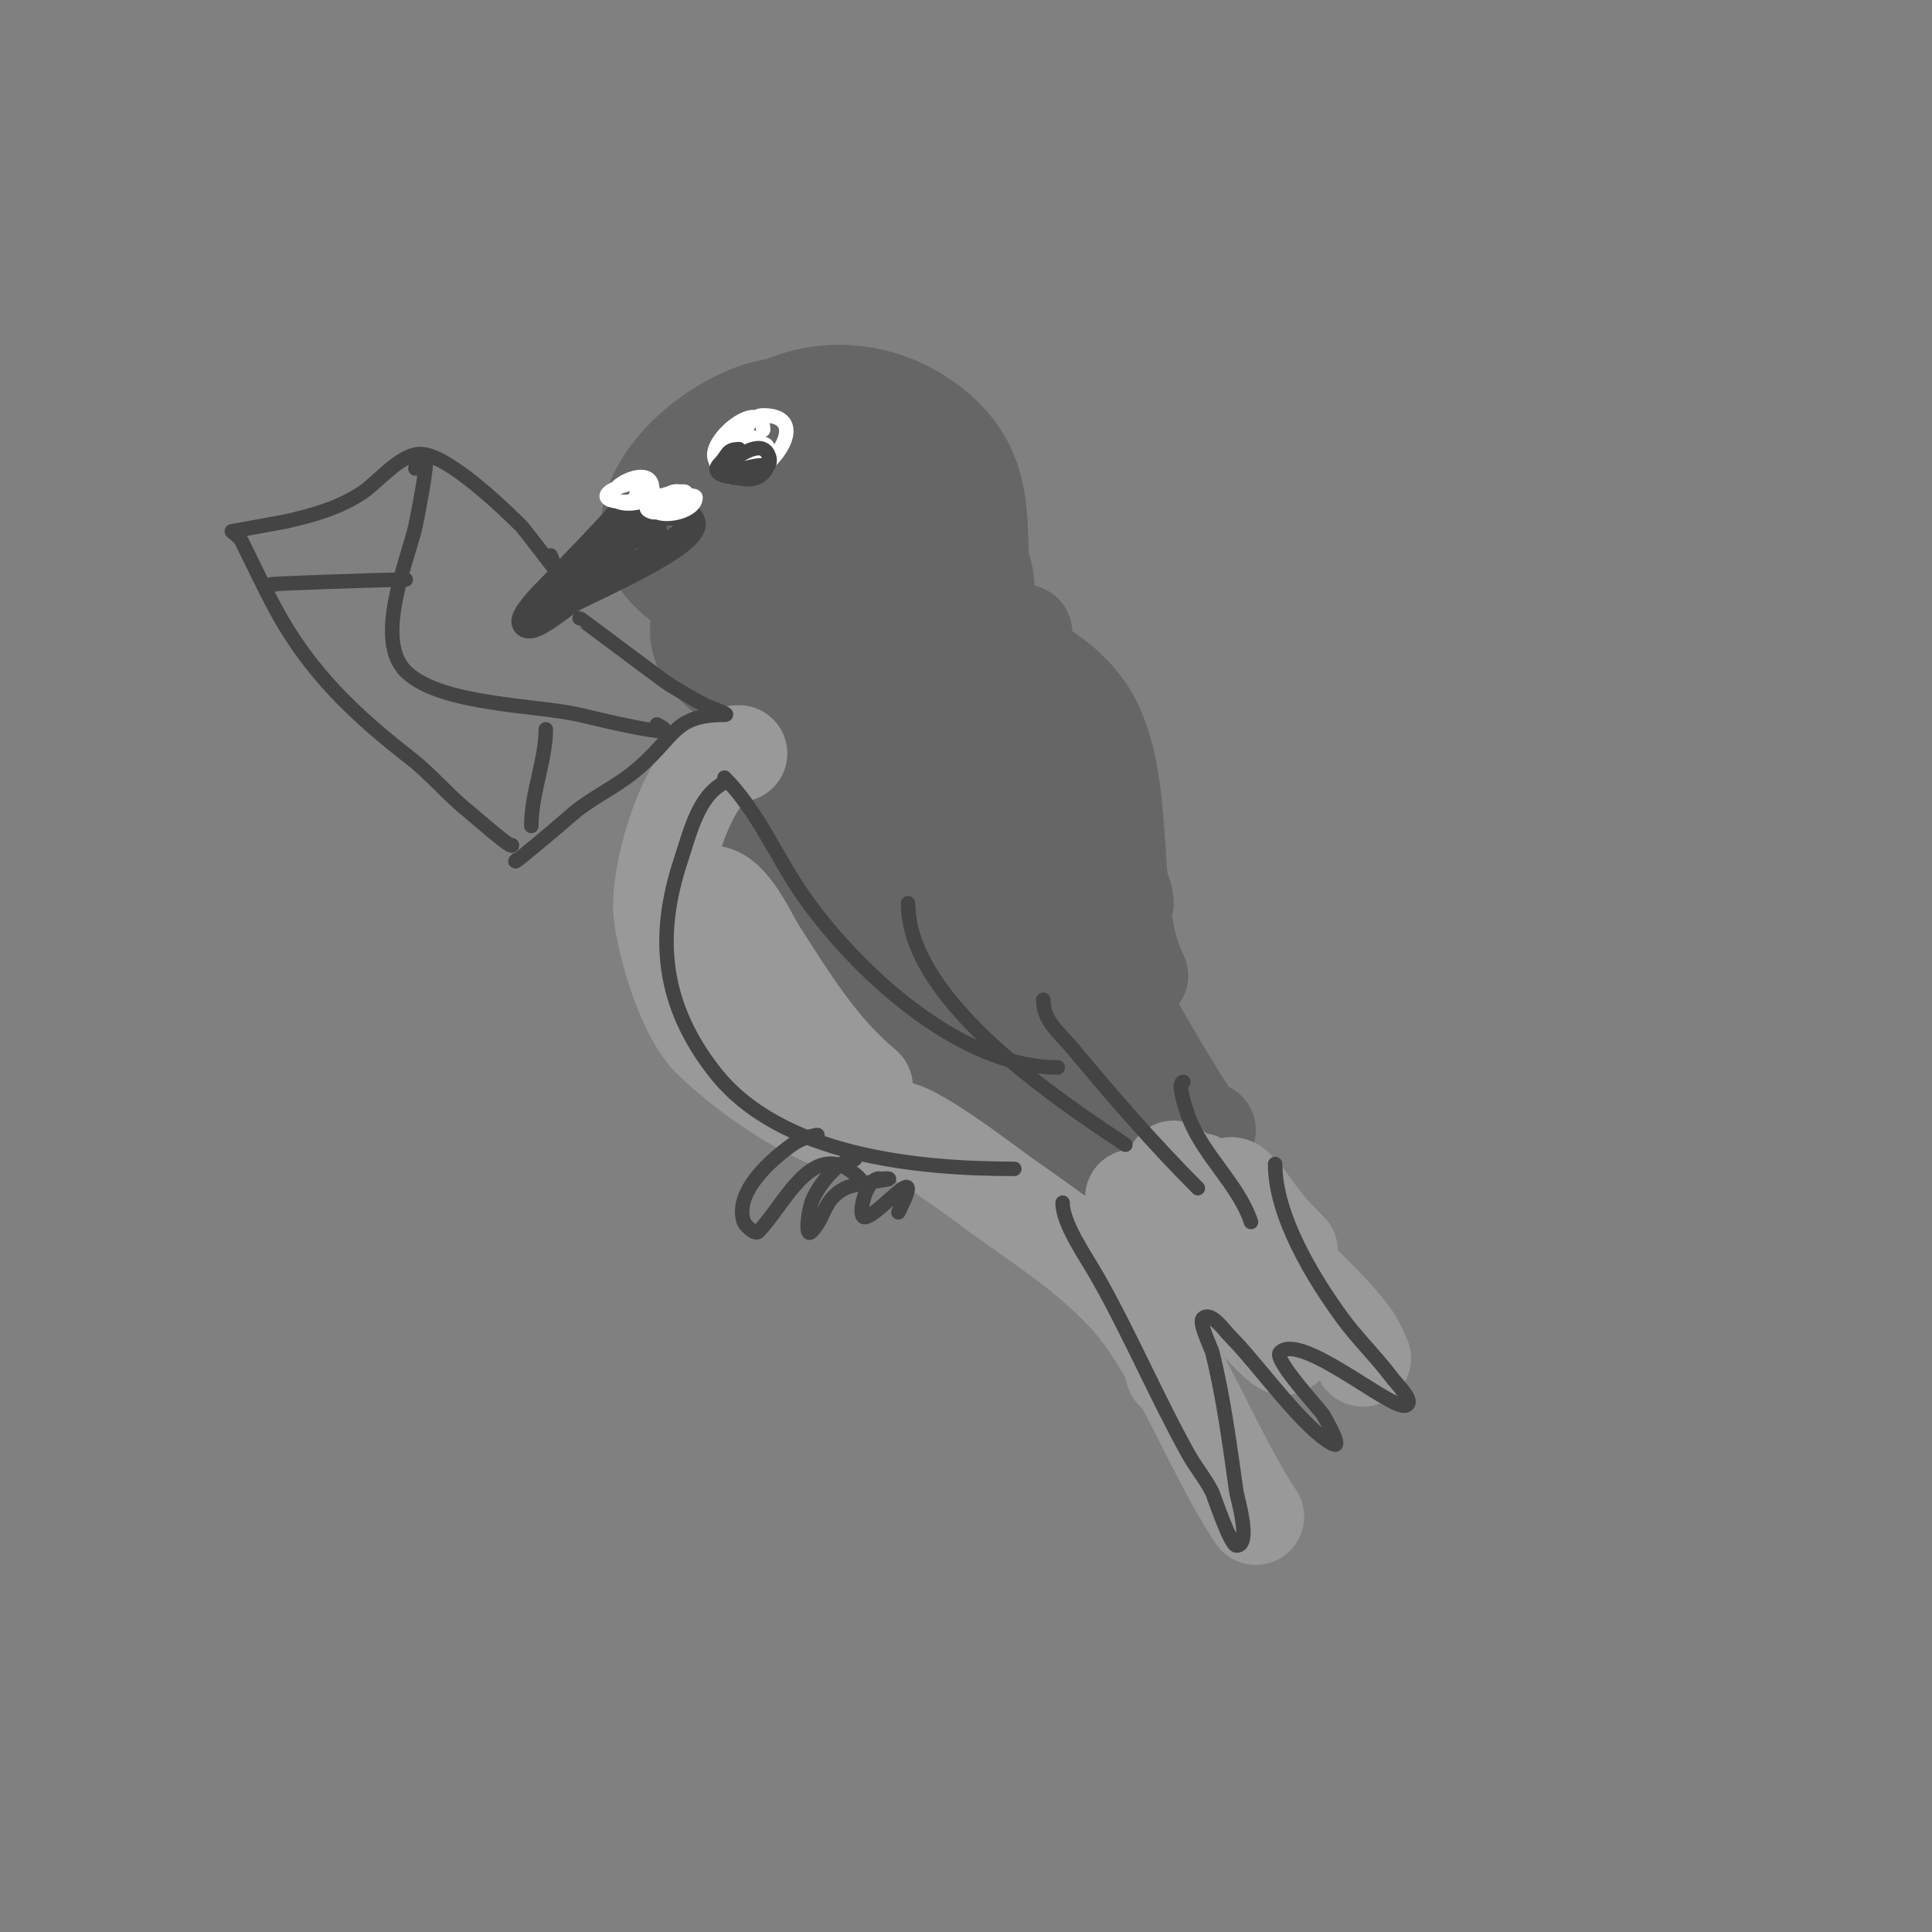 <svg viewBox='0 0 400 400' version='1.1' xmlns='http://www.w3.org/2000/svg' xmlns:xlink='http://www.w3.org/1999/xlink'><rect x="0" y="0" width="400" height="400" fill="#808080" stroke="none"/><g fill='none' stroke='#666666' stroke-width='20' stroke-linecap='round' stroke-linejoin='round'><path d='M183,109c0,-3.517 -8.827,-3.593 -11,-3c-9.013,2.458 -37.107,18.893 -24,32c10.621,10.621 30.761,7.439 43,2c7.938,-3.528 17.567,-16.245 11,-25c-7.1,-9.467 -25.522,-6.239 -34,-2c-5.532,2.766 -16.558,6.472 -14,15c5.864,19.545 50.49,8.726 43,-10c-4.591,-11.477 -21.282,-7.086 -29,-3c-3.841,2.033 -11.614,10.579 -8,16c5.371,8.057 19.625,7.073 27,4c3.853,-1.606 11.816,-7.276 8,-13c-5.774,-8.66 -32.296,-1.268 -27,8c5.933,10.382 33.777,4.555 27,-9c-2.795,-5.59 -10.423,2.072 -12,4c-7.166,8.759 -1.06,16.188 8,18'/><path d='M201,135c-0.408,-0.408 -4.117,-2.884 -4,-3c1.778,-1.778 7.407,1.469 9,2c8.405,2.802 17.235,8.216 21,17c6.498,15.162 2.272,37.544 9,51'/><path d='M178,136c-16.496,0 -23.483,35.158 -20,47c2.311,7.856 9.156,15.542 14,22c11.598,15.464 27.219,33.931 44,44'/><path d='M178,146c-4.435,0 -1.533,15.562 -1,20c2.174,18.12 10.902,36.341 27,46'/><path d='M208,153c-5.46,-10.92 -8,1.003 -9,8c-2.059,14.412 1.627,23.88 6,37'/><path d='M207,158c-2.639,-18.476 -0.968,-0.049 2,7c3.881,9.218 8.621,16.243 13,25'/><path d='M212,161c-3.702,-11.107 -0.767,-0.179 5,6c2.88,3.086 16,13.996 16,20'/><path d='M222,167c-1.143,-2.286 -1.857,-4.714 -3,-7c-0.537,-1.075 -2,-4.202 -2,-3c0,14.036 14,25.623 14,40'/><path d='M207,166c-6.817,-11.362 -24.132,-16.185 -22,3c1.27,11.434 9.171,20.085 19,25'/><path d='M200,175c-2.383,-3.971 -4.009,-8.465 -7,-12c-5.41,-6.394 -16.983,-11.769 -16,2c0.61,8.542 6.463,16.91 12,23c1.751,1.926 3.397,5 6,5'/><path d='M189,177c-4.025,-8.05 -22.423,-22.335 -17,-2c3.554,13.328 18.706,27.676 32,31'/><path d='M182,168c-16.007,-8.004 -21.227,-0.455 -13,16c5.771,11.543 16.859,17.239 27,24'/><path d='M201,197c0.416,-2.495 -0.616,-14.729 -3,-4c-1.234,5.554 1.168,13.399 4,18c0.073,0.119 7.799,11.201 11,8c3.486,-3.486 2.717,-13.762 3,-18c0.424,-6.357 -1.335,-11.665 -2,-11c-5.804,5.804 -1.032,36.989 8,40c1.924,0.641 1.156,-3.978 1,-6c-0.649,-8.441 -0.944,-17.778 -3,-26c-0.471,-1.886 -3,-6.944 -3,-5c0,12.637 9.493,28.986 15,40c0.76,1.52 -0.588,-3.351 -1,-5c-0.667,-2.667 -1.404,-5.317 -2,-8c-1.462,-6.581 -1.758,-13.374 -3,-20c-0.412,-2.198 -2,-8 -3,-6c-4.65,9.299 5.763,32.509 14,38c1.754,1.169 -1.421,-3.973 -2,-6c-1.599,-5.597 -2.5,-11.375 -4,-17c-0.625,-2.345 -1.148,-4.728 -2,-7c-0.166,-0.441 -0.886,-1.457 -1,-1c-1.972,7.89 10.699,28.699 3,21'/><path d='M220,201c-1,-1.667 -1.834,-3.445 -3,-5c-7.666,-10.221 -2.521,8.959 -1,12'/><path d='M212,131c-3.348,3.348 -7.388,-2.942 -8,-6c-2.695,-13.474 2.145,-25.59 -10,-36c-11.276,-9.665 -27.432,-10.254 -39,-1c-0.84,0.672 -8,6.859 -8,9'/><path d='M173,86c0,-4.517 -13.61,-1.797 -16,-1c-15.628,5.209 -33.627,25.224 -14,37'/><path d='M172,98c0,-16.504 -35.888,1.667 -29,12c6.025,9.038 26.373,2.965 33,-3c2.133,-1.919 5.515,-7.982 3,-11c-6.871,-8.245 -24.276,0.276 -30,6c-2.182,2.182 -4.55,5.94 -2,9c5.565,6.677 19.395,2.263 24,-3c0.69,-0.788 4.705,-9 0,-9c-6.642,0 -8.802,11.517 -6,16c4.216,6.745 10.649,5.117 17,3'/><path d='M182,110c-1.795,0 -3.506,1.004 -5,2'/><path d='M206,168c-17.489,8.744 9.237,39.237 16,46'/><path d='M215,194c-9.024,-4.512 -1.519,10.637 0,13c6.314,9.821 14.803,17.803 23,26'/><path d='M209,205c-7.04,-3.52 -19.859,-0.254 -14,10c6.117,10.704 16.912,17.629 27,24c2.154,1.36 11.085,7.915 14,5'/><path d='M224,209c-4.966,-7.449 -10.623,-8.591 -4,3c5.357,9.374 13.615,16.486 20,25'/><path d='M230,206c-12.876,-25.752 8.986,13.479 12,18c0.857,1.285 5.474,10 8,10'/></g>
<g fill='none' stroke='#999999' stroke-width='20' stroke-linecap='round' stroke-linejoin='round'><path d='M153,156c-10.123,0 -16.875,25.128 -16,33c0.778,7.005 4.929,20.929 10,26c7.101,7.101 23.472,19 34,19'/><path d='M147,185c4.265,0 8.056,8.975 10,12c6.612,10.285 12.585,20.154 22,28'/><path d='M157,200c-7.634,7.634 12.677,27.008 18,31'/><path d='M185,234c2.012,-2.012 20.237,12.049 23,14c8.683,6.129 17.691,12.129 25,20c10.462,11.267 17.95,32.426 27,46'/><path d='M243,284c0,-9.101 -2.636,-17.333 -5,-26c-0.533,-1.956 -0.359,-4.076 -1,-6c-0.471,-1.414 -3.333,-4.667 -2,-4c5.346,2.673 29.108,24.324 31,30c1.121,3.362 -5.616,-4.378 -8,-7c-2.033,-2.237 -21,-19.008 -21,-21c0,-1.054 1.986,0.71 3,1c1.634,0.467 3.447,0.31 5,1c6.049,2.689 11.098,8.049 17,11'/><path d='M256,252c-1.333,-1.333 -2.667,-2.667 -4,-4c-1.179,-1.179 -4,-4.667 -4,-3c0,0.704 22.093,21.093 23,22c3.171,3.171 6.393,6.351 9,10c0.866,1.213 2.667,5.333 2,4c-0.745,-1.491 -1.509,-3.255 -3,-4'/><path d='M267,259c-2.607,-2.607 -4.836,-4.97 -7,-8c-14.809,-20.733 4.87,23 14,23c1.374,0 -0.192,-2.889 -1,-4c-1.941,-2.669 -4.582,-4.755 -7,-7c-7.563,-7.023 -16.799,-12.732 -23,-21'/></g>
<g fill='none' stroke='#444444' stroke-width='6' stroke-linecap='round' stroke-linejoin='round'><path d='M129,106c0,0.542 -14.417,15.417 -16,17c-0.433,0.433 -4.932,5.068 -4,6c1.307,1.307 8.005,-4.432 9,-5c3.335,-1.906 26.98,-12.039 25,-16c-4.617,-9.234 -32.852,13.937 -19,8c1.37,-0.587 2.667,-1.333 4,-2'/><path d='M134,110c5.717,0 -11,-0.1 -11,6c0,1.795 3.564,-0.923 5,-2c0.596,-0.447 0.667,-1.333 1,-2'/></g>
<g fill='none' stroke='#ffffff' stroke-width='3' stroke-linecap='round' stroke-linejoin='round'><path d='M135,101c0,-4.945 -9.274,-0.548 -8,2c1.254,2.509 9.448,0.896 8,-2c-1.241,-2.483 -7.873,-0.127 -9,1c-2.389,2.389 6.719,2.281 8,1c2.079,-2.079 -5.353,0 -1,0'/><path d='M135,103c7.182,0 -4.52,1.493 0,3c1.613,0.538 7,-2.304 7,-4c0,-0.964 -8,1.166 -8,2c0,4.015 9.173,1.346 8,-1c-1.918,-3.837 -7.685,2.157 -6,3c2.233,1.116 8,-0.279 8,-3c0,-1.257 -8.973,1 -1,1'/><path d='M158,89c0,-7.037 -11.424,1.729 -10,6c4.194,12.582 23.67,-9 10,-9c-1.895,0 -2.748,1.748 -4,3'/><path d='M155,92c-2.111,-2.111 -5.442,1.279 -2,3c1.762,0.881 5.187,-0.627 4,-3c-2.201,-4.401 -8.194,-0.29 -6,3c1.616,2.424 8,1.47 8,-2c0,-2.258 -5,-1.174 -5,2'/></g>
<g fill='none' stroke='#444444' stroke-width='3' stroke-linecap='round' stroke-linejoin='round'><path d='M153,93c-2.639,0 -2.219,1.219 -4,3c-4.062,4.062 12.963,3.926 10,-2c-1.55,-3.101 -6.587,0.587 -8,2c-1.874,1.874 4.022,4.978 7,2c4.238,-4.238 -12.006,1 -5,1'/><path d='M150,161c6.715,6.715 10.669,16.246 16,24c10.832,15.756 32.577,36 53,36'/><path d='M188,187c0,20.063 30.322,40.215 45,50'/><path d='M216,207c0,4.416 3.267,6.72 6,10c8.261,9.913 16.882,19.882 26,29'/><path d='M245,224c-1.457,0 0.65,6.038 1,7c2.98,8.195 10.369,14.107 13,22'/><path d='M220,249c0,4.359 4.714,10.999 7,15c6.89,12.057 12.265,24.877 19,37c1.527,2.749 3.594,5.187 5,8c0.216,0.432 3.726,11 5,11c3.154,0 0.129,-10.099 0,-11c-1.372,-9.604 -2.64,-19.561 -5,-29c-0.23,-0.921 -2.842,-6.158 -2,-7c1.7,-1.7 4.3,2.3 6,4c5.378,5.378 14.975,18.987 21,22c1.886,0.943 -0.954,-4.17 -2,-6c-0.655,-1.146 -10.453,-11.547 -9,-13c4.265,-4.265 23.063,11.979 26,11c2.121,-0.707 -1.658,-4.211 -3,-6c-3.124,-4.165 -6.921,-7.801 -10,-12c-6.176,-8.422 -14,-21.3 -14,-32'/><path d='M150,162c-5.484,2.742 -7.207,10.621 -9,16c-5.351,16.054 -3.881,30.151 7,44c13.614,17.327 41.941,20 62,20'/><path d='M169,235c1.213,0 -2.112,-0.063 -5,2c-4.186,2.99 -12.086,9.741 -10,16c0.16,0.48 2.243,2.757 3,2c5.512,-5.512 11.516,-20.484 21,-11'/><path d='M177,240c-3.609,0 -8.028,6.084 -9,9c-0.632,1.897 -1.414,7.414 0,6c2.944,-2.944 2.316,-6.658 7,-9c2.435,-1.217 12.284,-2 8,-2'/><path d='M182,244c-2.756,0 -4.609,8 -3,8c2.804,0 13.178,-13.357 7,-1'/><path d='M120,128c0.211,0 17.072,12.843 19,14c2.304,1.383 4.596,2.798 7,4c1.333,0.667 5.491,2 4,2c-10.97,0 -10.008,4.806 -19,12c-4.116,3.292 -9.082,5.474 -13,9c-1.843,1.659 -13.221,11.221 -11,9'/><path d='M114,115c0.471,0.943 1,3 1,3c0,0 -6.58,-8.58 -7,-9c-3.414,-3.414 -15.317,-15 -21,-15c-4.116,0 -8.834,5.889 -12,8c-4.805,3.204 -10.463,4.77 -16,6c-0.665,0.148 -11,2 -11,2c0,0 1.631,1.263 2,2c2.319,4.638 4.561,9.471 7,14c7.11,13.205 16.455,22.021 28,31c4.283,3.331 7.763,7.61 12,11c1.155,0.924 9,7.878 9,7'/><path d='M86,97c0,-0.636 1.144,-2 2,-2c0.855,0 -1.827,13.251 -2,14c-1.643,7.121 -8.622,23.378 -2,30c7.025,7.025 27.333,6.961 36,9c2.93,0.689 23.376,5.688 16,2'/><path d='M84,120c-4.325,0 -32.928,1 -27,1'/><path d='M113,151c0,6.358 -3,13.217 -3,20'/></g>
</svg>